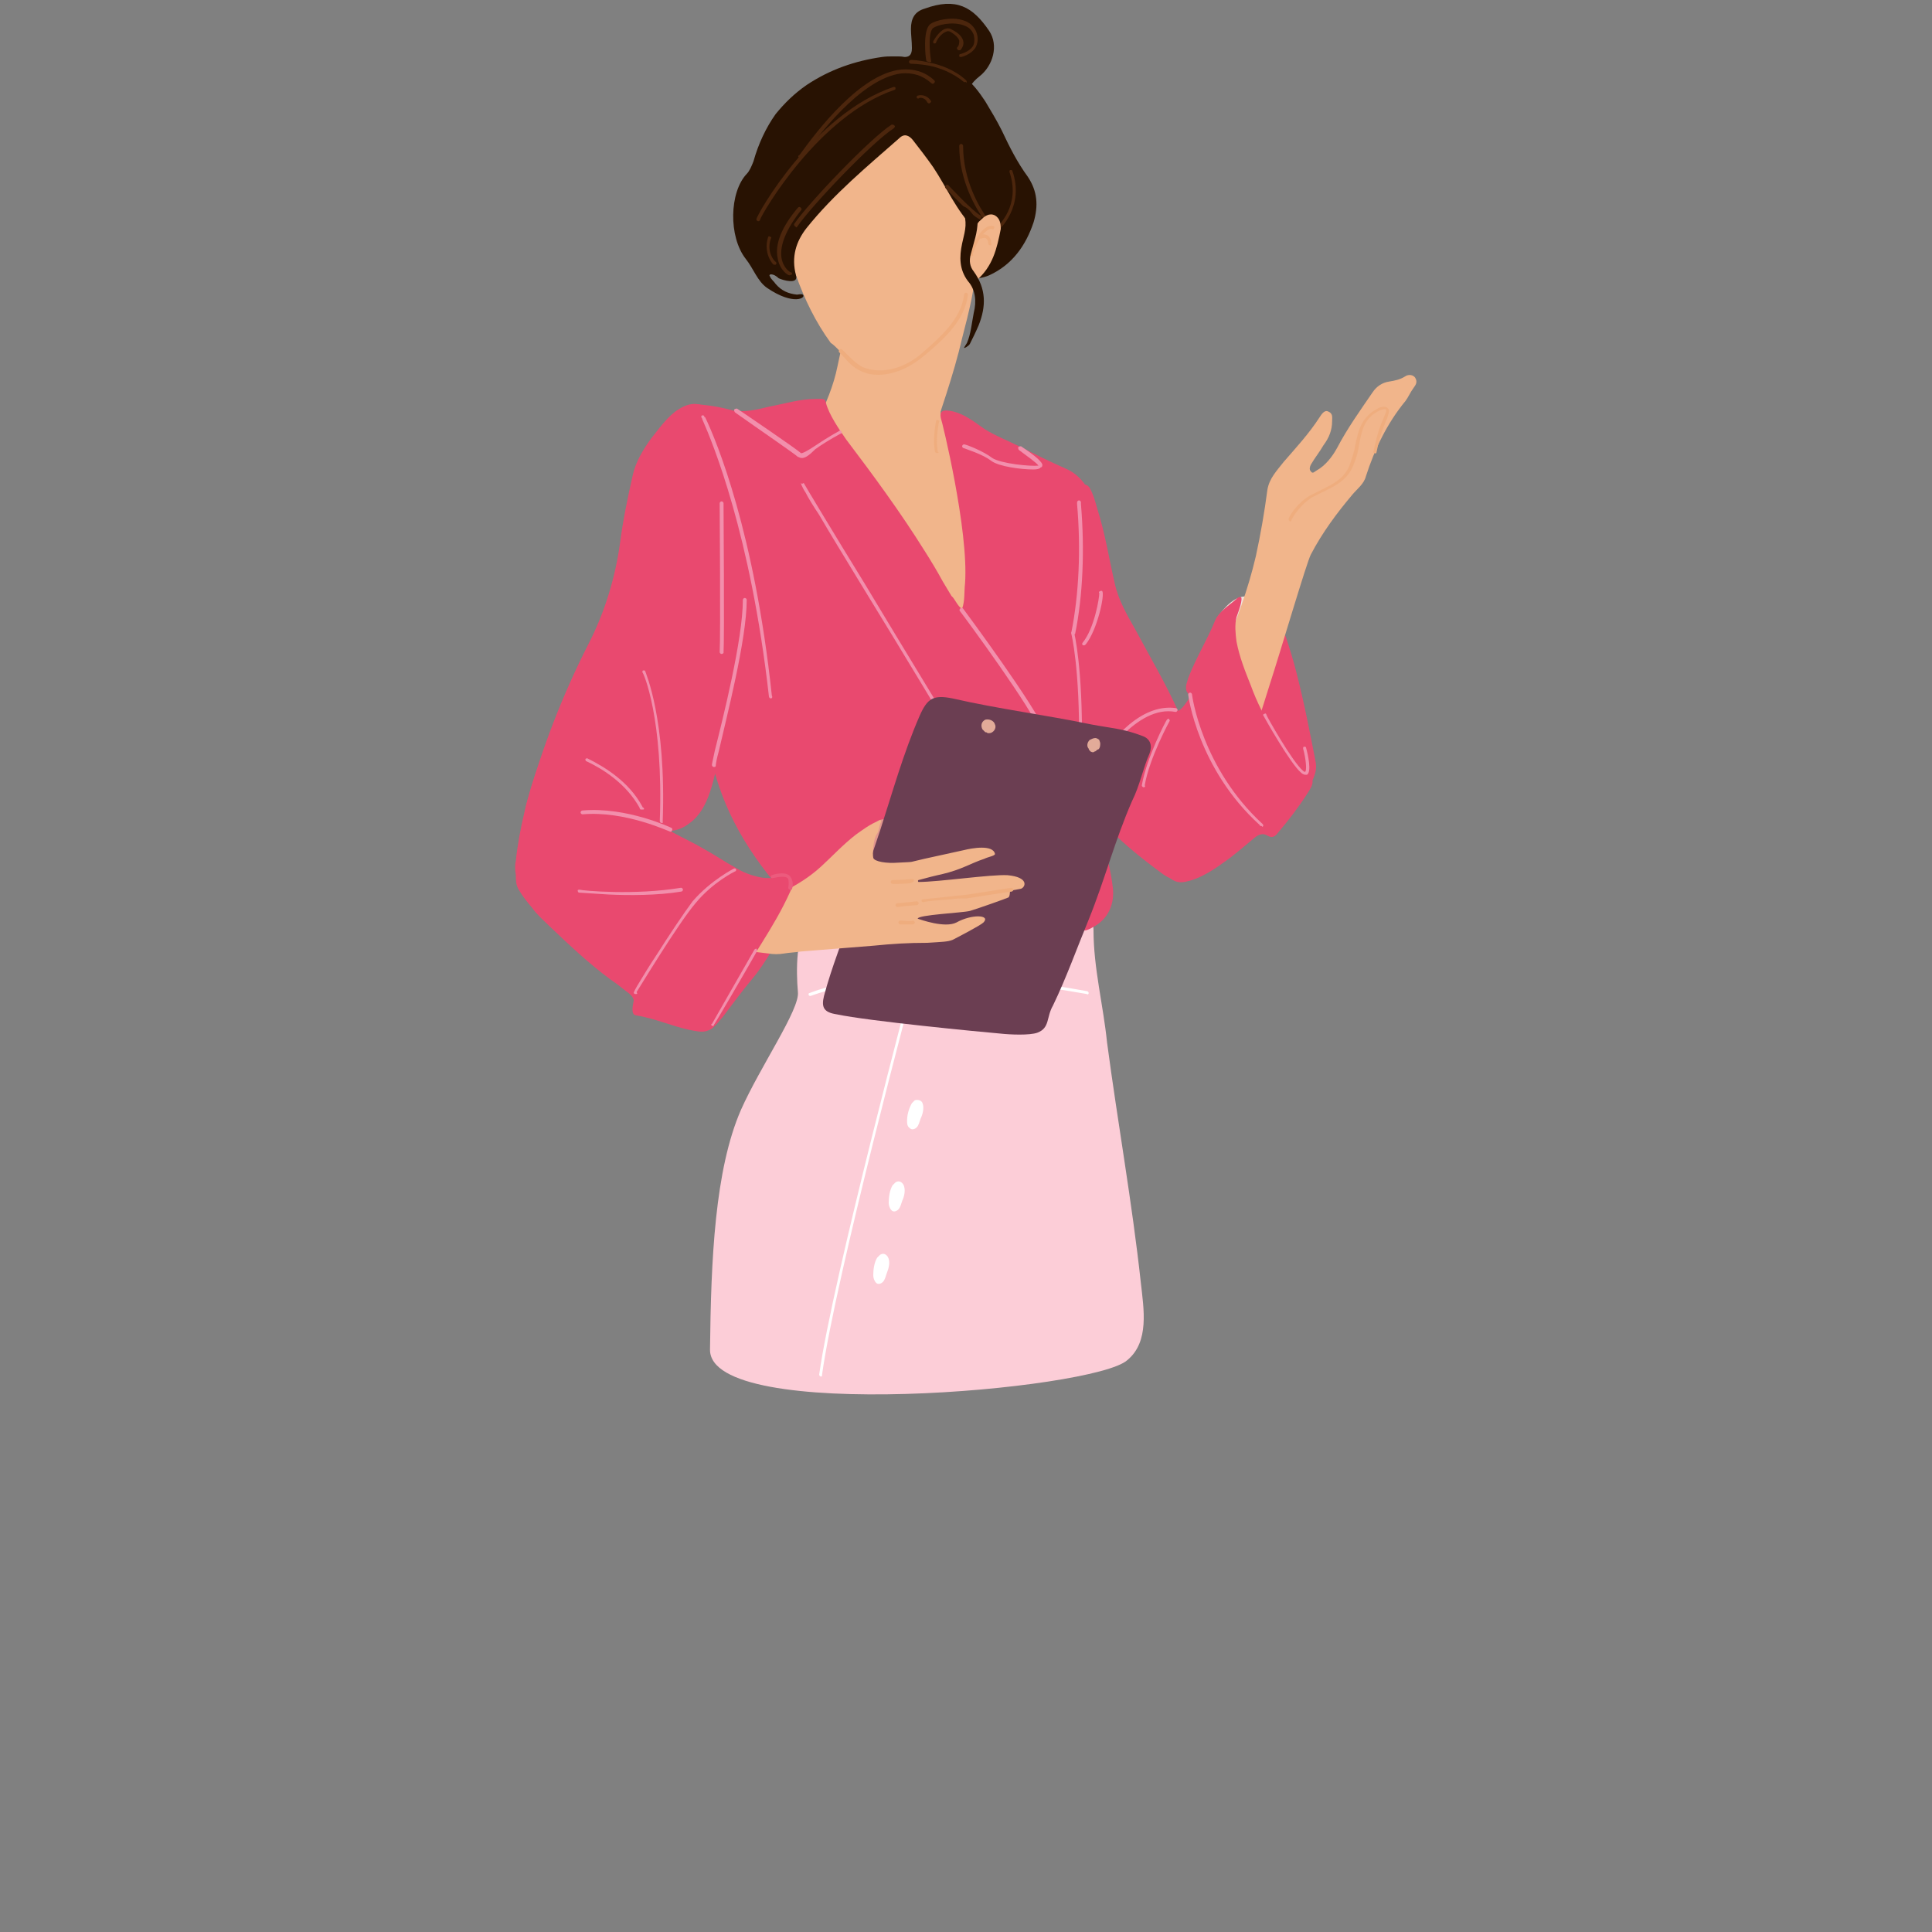 <?xml version="1.0" encoding="utf-8"?>
<!-- Generator: Adobe Illustrator 26.5.0, SVG Export Plug-In . SVG Version: 6.00 Build 0)  -->
<svg version="1.1" id="Layer_4" xmlns="http://www.w3.org/2000/svg" xmlns:xlink="http://www.w3.org/1999/xlink" x="0px" y="0px" viewBox="0 0 200 200" style="enable-background:new 0 0 200 200;" xml:space="preserve">
  <rect x="0" y="0" width="200" height="200" fill="#808080" stroke="none"/>
  <style type="text/css">
	.st0{fill:#F1B58B;}
	.st1{fill:#EFAD7E;}
	.st2{fill:#FCCDD7;}
	.st3{fill:#FFFFFF;}
	.st4{fill:#281202;}
	.st5{fill:#4C260D;}
	.st6{fill:#E9496F;}
	.st7{fill:#F28FAC;}
	.st8{fill:#F1E1DC;}
	.st9{fill:#E1968E;}
	.st10{fill:#6B3E52;}
	.st11{fill:#EC5B7D;}
	.st12{fill:#E2AB99;}
</style>
  <path class="st0" d="M86.8,44.5c0.8,0.4,1.4,0.6,2.2,0.4c1.9-0.5,3.9-0.8,5.8-1c0.5-0.1,0.6-0.2,0.4-0.6c-0.5-1.1,0.2-2.2,0.3-3.2
	c0-0.3,0.3-0.5,0.7-0.6c0.4-0.1,0.7,0.2,0.9,0.5c0.4,0.6,0.4,1.4,0.3,2.1c-0.2,1.5,0.6,2.3,1.7,3.1c2.9,2,6.1,3.3,9.6,4
	c2.2,0.4,3.1,1.9,3.1,4c0,0.8,0.4,1.5,0.3,2.3c-0.2,3.2-0.8,6.3-1.3,9.5c-1,5.1-2.1,10.1-3.4,15c-0.4,1.5-0.8,2.9-1.2,4.4
	c-0.3,1.1-1.2,1.9-1.7,2.9c-0.6,1.4-1.6,2-3.1,2.2c-3.3,0.4-6.6,0.8-9.9,0.7c-2.2-0.1-4.3-0.3-6.3-1.1c-2-0.7-3.5-2.1-4.9-3.7
	c-3.9-4.4-6.3-9.8-8.8-15c-2.2-4.6-3.1-9.5-3.9-14.5c-0.6-3.6,0.2-7,1.9-10.2c1.3-2.5,3-3.3,5.8-2.8c1.7,0.3,3.3,0.3,5,0.2
	c1.6-0.1,3.3-0.1,4.8-0.9c0.4-0.2,0.8-0.3,1.1-0.6c0.6-0.7,1.3-0.7,2.1-0.7c0.6,0.1,1,0.4,1.2,1c0.2,0.7,0,1.1-0.5,1.5
	C88.2,44,87.6,44.1,86.8,44.5L86.8,44.5z" />
  <path class="st0" d="M101.1,26.8c-0.1,2.8-0.8,5.5-1.5,8.2c-0.9,3.9-2.3,7.7-3.5,11.5c-0.1,0.3-0.2,0.6-0.4,0.8
	c-0.2,0.3-0.5,0.6-0.8,0.4c-0.7-0.5-1.4-0.1-2.1-0.1c-2.1,0.1-4.2-0.1-6.2-1.1c-0.5-0.2-0.9-0.5-1.3-0.7c-1.2-0.6-1.3-1-0.7-2.2
	c0.9-1.8,1.7-3.7,2.1-5.7c0.1-0.5,0.2-0.9,0.3-1.4c0.1-2.3,1.4-3.9,2.9-5.4c2.1-2.3,4.5-4.3,7.2-6c0.5-0.3,1-0.6,1.6-0.9
	c1.3-0.6,2.6,0.2,2.6,1.7C101.1,26.2,101.1,26.5,101.1,26.8L101.1,26.8z" />
  <path class="st1" d="M97,46.9c-0.1,0-0.2-0.1-0.2-0.1c-0.3-1.3,0.1-3.2,0.1-3.2c0-0.1,0.1-0.2,0.2-0.1c0.1,0,0.2,0.1,0.1,0.2
	c0,0-0.4,1.9-0.1,3.1C97.2,46.8,97.2,46.9,97,46.9C97.1,46.9,97.1,46.9,97,46.9L97,46.9z" />
  <path class="st2" d="M73.5,139.7c0.1-9.3,0.5-18.6,3.2-24.8c2-4.5,6.1-10.4,5.9-12.2c-0.2-2.2-0.2-6.1,1.1-6.9
	c2.7-1.6,5.8-1.9,8.7-2.1c4.3-0.3,8.6-0.5,12.9-0.2c2.1,0.2,4.2,0.5,6.2,0.8c1.1,0.2,1.7,0.9,1.7,2c0,3.9,1,7.7,1.4,11.6
	c1.1,8.3,2.6,16.6,3.5,24.9c0.3,2.7,0.9,6.1-1.4,8C113.3,143.9,73.4,147.4,73.5,139.7L73.5,139.7z" />
  <path class="st3" d="M95.5,114.2c-0.1-0.3-0.5-0.4-0.8-0.3c-0.1,0.1-0.2,0.2-0.3,0.3c-0.3,0.5-0.5,1.2-0.5,1.8c0,0.3,0,0.6,0.3,0.8
	c0.2,0.2,0.5,0.1,0.7-0.1c0.2-0.2,0.3-0.6,0.4-0.9C95.5,115.4,95.7,114.7,95.5,114.2L95.5,114.2z" />
  <path class="st3" d="M93.5,122.6c-0.2-0.3-0.5-0.4-0.8-0.2c-0.1,0.1-0.2,0.2-0.3,0.3c-0.3,0.5-0.4,1.2-0.4,1.8
	c0,0.3,0.1,0.6,0.3,0.8c0.2,0.2,0.5,0.1,0.7-0.1c0.2-0.2,0.3-0.6,0.4-0.9C93.6,123.9,93.8,123.1,93.5,122.6L93.5,122.6z" />
  <path class="st3" d="M91.9,130.1c-0.2-0.3-0.5-0.4-0.8-0.2c-0.1,0.1-0.2,0.2-0.3,0.3c-0.3,0.5-0.4,1.2-0.4,1.8
	c0,0.3,0.1,0.6,0.3,0.8c0.2,0.2,0.5,0.1,0.7-0.1c0.2-0.2,0.3-0.6,0.4-0.9C92,131.3,92.2,130.6,91.9,130.1L91.9,130.1z" />
  <path class="st3" d="M83.9,103.1c-0.1,0-0.1,0-0.2-0.1c0-0.1,0-0.2,0.1-0.2c0.1,0,8.4-3.9,28.7-0.2c0.1,0,0.2,0.1,0.2,0.2
	c0,0.1-0.1,0.2-0.2,0.1C92.3,99.3,84.1,103.1,83.9,103.1C84,103.1,83.9,103.1,83.9,103.1L83.9,103.1z" />
  <path class="st3" d="M85,142.5C85,142.5,85,142.5,85,142.5c-0.1,0-0.2-0.1-0.2-0.2c1.4-10,9.7-41,9.7-41.2c0-0.1,0.2-0.1,0.2-0.1
	s0.1,0.1,0.1,0.2c-0.1,0.3-8.3,31-9.7,41.1C85.1,142.4,85.1,142.5,85,142.5L85,142.5z" />
  <path class="st4" d="M90.9,7.9c-0.3-0.1-0.8-0.1-0.8-0.6c0-0.5,0.4-0.5,0.7-0.5c0.1,0,0.2,0,0.2-0.1c0.4-1,1.9-0.9,2.6-0.8
	c0.4,0,0.8-0.1,0.8-0.9c0-0.7-0.1-1.4-0.1-2c0-1.1,0.4-1.8,1.4-2.1c3.3-1.2,5-0.2,6.7,2.3c1,1.5,0.4,3.6-1,4.7
	c-0.9,0.7-1.5,1.6-1.4,2.9C100.1,11,92.3,8.1,90.9,7.9L90.9,7.9z" />
  <path class="st5" d="M96.1,6.5c-0.1,0-0.2-0.1-0.2-0.2c-0.1-0.3-0.4-3.2,0.4-3.8c0.5-0.4,2.2-0.8,3.4-0.4c0.7,0.2,1.2,0.7,1.4,1.3
	c0.2,0.6,0.1,1.1-0.1,1.5c-0.5,0.8-1.5,1-1.5,1c-0.1,0-0.2,0-0.2-0.1c0-0.1,0-0.2,0.1-0.2c0,0,0.9-0.2,1.3-0.8
	c0.2-0.3,0.2-0.8,0.1-1.2c-0.2-0.5-0.5-0.8-1.1-1c-1.2-0.4-2.7,0-3.1,0.3c-0.5,0.4-0.4,2.3-0.2,3.5C96.3,6.4,96.2,6.5,96.1,6.5
	C96.1,6.5,96.1,6.5,96.1,6.5L96.1,6.5z" />
  <path class="st5" d="M99.2,5.2C99.2,5.2,99.2,5.2,99.2,5.2C99.1,5.1,99,5,99.1,4.9c0.2-0.2,0.2-0.5,0.2-0.7
	c-0.1-0.3-0.4-0.6-0.9-0.9c-0.2-0.1-0.3-0.1-0.5,0c-0.5,0.2-0.9,0.8-1,1.1c0,0.1-0.2,0.1-0.2,0.1c-0.1,0-0.1-0.2-0.1-0.2
	c0,0,0.5-1,1.2-1.3c0.3-0.1,0.5-0.1,0.8,0.1c0.6,0.3,1,0.7,1.1,1.1c0.1,0.3,0,0.7-0.3,1C99.3,5.2,99.3,5.2,99.2,5.2L99.2,5.2z" />
  <path class="st6" d="M104.3,69.5c0.1-3.2,1-6,1.9-8.8c0.8-2.4,1.6-4.8,2.9-7.1c0.5-0.9,1-2,2.3-2.2c0.4-0.1,0.2-0.3,0.2-0.5
	c-0.1-0.3,0-0.6,0.4-0.7c0.3-0.1,0.6,0,0.8,0.3c0.4,0.7,0.6,1.5,0.8,2.2c0.8,2.5,1.2,5.1,1.8,7.7c0.4,1.8,1.3,3.3,2.2,4.9
	c1.5,2.8,3.1,5.5,4.4,8.4c0.2,0.5,0.6,1.1,0.8,1.6c0.3,0.6,0.7,1.1,1.5,0.8c0.3-0.1,0.5,0.1,0.6,0.3c0.7,1.8,1.9,3.2,2.7,4.9
	c1.6,3.6,0.8,6.1-2.2,8.6c-0.3,0.3-0.7,0.5-1.1,0.7c-1.3,0.9-2.6,0.8-3.9-0.1c-2.3-1.7-4.6-3.5-6.5-5.7c-1.3-1.5-2.4-3.1-3.3-4.8
	c-0.2-0.3-0.4-0.7-0.2-1.1c0.2-0.6-0.1-1-0.4-1.4c-1.2-1.3-2.1-2.7-3-4.1c-0.1-0.2-0.2-0.5-0.6-0.4c-0.9,0.3-1.3-0.3-1.5-1
	C104.3,71.2,104.2,70.2,104.3,69.5L104.3,69.5z" />
  <path class="st6" d="M99.6,63c0.3-0.8,0.2-1.8,0.3-2.6c0.4-5.5-2.4-16.9-2.5-17.1c-0.2-0.9,0.4-0.9,1.3-0.7c1.2,0.3,2.2,1.1,3.2,1.8
	c1.1,0.7,2.4,1.2,3.6,1.8c1.6,0.8,3.2,1.6,4.8,2.3c2.1,0.9,2.9,3,3.4,5c0.4,2.1,1.7,7.3,1.8,7.9c0.1,0.3-4.4,9.4-4.1,11.5
	c0.2,1.7,0.3,3.3,0.6,5c0.5,3,1.5,5.8,2.1,8.8c0.4,1.7,0.9,3.4,1.1,5.2c0.2,1.7-0.5,3.3-2.1,4.1c-0.3,0.2-0.8,0.4-1,0.3
	c-0.7-0.6-1.7-0.8-2-1.8c-0.1-0.3-0.2-0.4-0.5-0.4c-3.3-0.3-6.7-0.4-10-0.3c-2.5,0-5,0.3-7.4,0.6c-1.4,0.2-2.8,0.6-4.3,0.9
	c-1,0.2-2,0.3-3,0.5c-0.6,0.1-1-0.3-1.3-0.7c-4-4-7.4-8.4-9.2-13.8c-0.6-1.8-1-3.6-1.5-5.3c-0.5-1.8-1.4-3.4-2-5.2
	c-0.6-1.6-0.9-3.4-1.1-5.1c-0.6-3.6-0.9-7.3-0.9-11c0-3.8,0-7.8,1.2-11.4c0.5-1.3,1.4-1.6,2.6-1.4c1.1,0.1,2.1,0.3,3.2,0.6
	c1.2,0.2,2.5-0.1,3.7-0.4c1.6-0.3,3.2-0.8,4.8-0.8c0.8,0,1-0.1,1.1,0.4c0.3,1.2,1.4,2.8,2.1,3.8c2.8,3.7,5.6,7.5,8.1,11.5
	c0.7,1.1,1.3,2.1,1.9,3.2c0.3,0.5,0.6,1,0.9,1.5C98.8,61.9,99.2,62.9,99.6,63L99.6,63z" />
  <path class="st6" d="M53.8,87.3c0-0.7,0.3-1.3,0.3-1.9c0.2-0.7,0.2-1.5,0.4-2.2c1.6-5.7,3.7-11.2,6.4-16.5c1.7-3.3,2.8-6.9,3.3-10.6
	c0.3-2.3,0.8-4.7,1.3-6.9c0.3-1.4,1.1-2.7,1.9-3.8c0.8-1,1.7-2.3,2.8-3c0.9-0.6,2.1-0.9,2.9-0.1c3.4,3.3,3.3,9,4.4,13.4
	c0.4,1.5,0.3,3.1,0.4,4.6c0.2,1.6,0.4,3.2,0.1,4.9c-0.2,1.2-1.1,1.9-1.3,3.1c-0.1,0.7-0.2,1.3-0.3,2c-0.6,2.6-1.2,5.2-1.9,7.8
	c-0.6,2.3-1,5.6-3.1,7.1c-0.5,0.4-1.1,0.7-1.8,0.8c-0.9,0.2-1.8,0.1-2.7,0.3c-0.4,0.1-0.7,0.3-1,0.5c-1.7,0.9-3.5,1.4-5.3,2
	c-1,0.3-1.9,0.7-2.9,0.7c-0.3,0-0.7,0-1,0.1c-0.7,0.3-1.9-0.2-2.2-0.9C54.3,88.2,53.8,87.8,53.8,87.3L53.8,87.3z" />
  <path class="st7" d="M82.9,47.4c-0.1,0-0.2-0.1-0.3-0.1c-0.3-0.3-4.1-2.9-6.5-4.6c-0.1-0.1-0.1-0.2-0.1-0.3c0.1-0.1,0.2-0.1,0.3-0.1
	c0.6,0.4,6.2,4.2,6.6,4.6c0.1,0.1,0.8-0.3,1.4-0.7c0.6-0.4,1.5-1,2.6-1.6c0.1-0.1,0.2,0,0.2,0.1c0.1,0.1,0,0.2-0.1,0.2
	c-1.1,0.6-1.9,1.1-2.6,1.6C83.8,47.1,83.3,47.5,82.9,47.4L82.9,47.4z" />
  <path class="st7" d="M103.6,93.2c-0.1,0-0.1-0.1-0.2-0.1c0-0.1,0-0.2,0.1-0.2c0,0,2.7-1,3.3-2.7c0.7-1.9,1.6-12.2,0.9-14.4
	c-0.6-2.1-7.9-12-8.3-12.5c-0.1-0.1-0.1-0.2,0-0.3c0.1-0.1,0.2-0.1,0.3,0c0.3,0.4,7.7,10.4,8.4,12.6c0.7,2.2-0.3,12.7-0.9,14.6
	C106.5,92.1,103.8,93.1,103.6,93.2C103.7,93.1,103.6,93.1,103.6,93.2L103.6,93.2z" />
  <path class="st7" d="M99.2,76.9c-0.1,0-0.1,0-0.2-0.1c-0.7-1.2-5.5-9.2-9.8-16.2c-1.7-2.8-3.3-5.4-4.4-7.3c-0.6-0.9-1.1-1.7-1.4-2.3
	c-0.4-0.6-0.5-1-0.5-1l0.3,0.2l-0.2-0.1l0.2-0.1c0.1,0.2,3.1,5.2,6.3,10.4c4.2,7,9.1,15,9.8,16.2C99.4,76.7,99.4,76.8,99.2,76.9
	C99.3,76.9,99.2,76.9,99.2,76.9L99.2,76.9z" />
  <path class="st7" d="M107,48.6c-1.3,0-3.6-0.3-4.4-0.9c-0.9-0.7-2.6-1.2-2.8-1.3c-0.1,0-0.2-0.1-0.2-0.2c0-0.1,0.1-0.2,0.2-0.2
	c0.2,0,2,0.7,2.9,1.4c0.9,0.6,4,0.9,4.8,0.8c-0.2-0.3-1.2-1-2-1.6c-0.1-0.1-0.1-0.2-0.1-0.3c0.1-0.1,0.2-0.1,0.3-0.1
	c1.5,1,2.3,1.7,2.2,2c0,0.1-0.1,0.2-0.2,0.2C107.7,48.5,107.4,48.6,107,48.6L107,48.6z" />
  <path class="st7" d="M79.8,72.3c-0.1,0-0.2-0.1-0.2-0.2c-1.9-16.8-5.8-26.2-6.9-28.7c0-0.1-0.1-0.2-0.1-0.2c0-0.1,0-0.2,0.1-0.2
	c0.1,0,0.2,0,0.2,0.1c0,0,0,0.1,0.1,0.1c1.2,2.5,5.1,11.9,6.9,28.8C80,72.2,79.9,72.3,79.8,72.3C79.8,72.3,79.8,72.3,79.8,72.3
	L79.8,72.3z" />
  <path class="st7" d="M73.9,79.4c-0.1,0-0.2-0.1-0.2-0.2c0-0.1,0-0.1,0.3-1.5c0.8-3.2,2.9-11.5,2.9-15.6c0-0.1,0.1-0.2,0.2-0.2
	s0.2,0.1,0.2,0.2c0,4.1-2.1,12.2-2.9,15.7c-0.2,0.7-0.3,1.3-0.3,1.4C74.1,79.3,74.1,79.4,73.9,79.4C74,79.4,74,79.4,73.9,79.4
	L73.9,79.4z" />
  <path class="st7" d="M74.7,67.7C74.7,67.7,74.7,67.7,74.7,67.7c-0.1,0-0.2-0.1-0.2-0.2c0.1-1.5,0-15.3,0-15.4c0-0.1,0.1-0.2,0.2-0.2
	c0.1,0,0.2,0.1,0.2,0.2c0,0.6,0.1,13.9,0,15.5C74.9,67.6,74.8,67.7,74.7,67.7z" />
  <path class="st7" d="M68.5,85.2c-0.1,0-0.2-0.1-0.2-0.2c0.4-10.6-1.7-15.4-1.8-15.4c0-0.1,0-0.2,0.1-0.2c0.1,0,0.2,0,0.2,0.1
	c0,0.1,2.2,4.9,1.8,15.6C68.7,85.1,68.6,85.2,68.5,85.2z" />
  <path class="st7" d="M111.1,65.7C111.1,65.7,111.1,65.7,111.1,65.7c-0.1,0-0.2-0.1-0.2-0.2c0.8-4,1-8.7,0.6-13.3c0-0.2,0-0.2,0-0.2
	c0-0.1,0.1-0.2,0.2-0.2s0.2,0.1,0.2,0.2c0,0,0,0.1,0,0.2c0.4,4.7,0.2,9.5-0.6,13.4C111.2,65.7,111.2,65.7,111.1,65.7L111.1,65.7z" />
  <path class="st7" d="M113.7,85c-0.1,0-0.2-0.1-0.2-0.1l-1.8-7.6c0,0,0,0,0,0c0.1-8.2-0.8-11.7-0.8-11.7c0-0.1,0-0.2,0.1-0.2
	c0.1,0,0.2,0,0.2,0.1c0,0,0.9,3.6,0.8,11.8l1.8,7.6C113.9,84.9,113.8,85,113.7,85C113.7,85,113.7,85,113.7,85L113.7,85z" />
  <path class="st7" d="M112.2,66.8c0,0-0.1,0-0.1,0c-0.1-0.1-0.1-0.2,0-0.3c1.2-1.5,1.7-4.6,1.7-5.1c-0.1-0.1,0-0.2,0.1-0.2
	c0.1-0.1,0.2,0,0.2,0c0.3,0.3-0.5,4-1.7,5.5C112.3,66.8,112.3,66.8,112.2,66.8z" />
  <path class="st6" d="M71.8,105.5c1.4-1,2.5-2.3,3.6-3.7c1.6-2.1,3.2-4.3,4.4-6.6c0.2-0.3,0.3-0.6,0.6-0.7c0.3-0.3,0.7-0.4,1.1-0.1
	c0.4,0.3,0.5,0.7,0.2,1.1c-1.3,1.9-2.3,4-3.8,5.8c-1.1,1.3-2.1,2.7-3.1,4c-0.2,0.2-0.4,0.5-0.6,0.7c-1,1-0.6,0.6-3.2,0.3
	C70.9,106.3,71.8,105.6,71.8,105.5L71.8,105.5z" />
  <path class="st8" d="M130.4,62.2c0.1,0.5,0-0.8-0.2-0.1c-0.4,0.9-0.9,1.7-1.6,2.4c-0.2,0.2-0.6,0.3-0.9,0.1
	c-0.4-0.3-1.7-0.3-1.6-0.8c0.5-0.7,1.8-2.4,3.3-2c0.3,0.1,0.4,0.6,0.4,0.2C129.9,61.9,130.2,62.2,130.4,62.2L130.4,62.2z" />
  <path class="st6" d="M134.5,79c-1.1,0.7-2.1,0.5-2.6-0.6c-0.7-1.8-1.6-3.5-2.1-5.4c0-0.2-0.2-0.4-0.1-0.5c0.4-0.8,0.7-1.7,1.2-2.3
	c1.1-1.3,1.4-1.9,0.8-3.6c-0.1-0.2-0.2-0.4-0.2-0.7c0-0.3,0.2-0.7,0.6-0.7c0.5,0,0.8,0.2,1,0.7c0.4,1.2,0.8,2.5,1.1,3.7
	c0.8,3.1,1.4,6.2,2,9.3c0.2,1.1-0.4,2.1-1.1,3.3c-0.1,0.2-0.4-0.8-0.6-0.9c-0.3-0.2-0.2-0.5-0.1-0.8C134.6,80,134.6,79.6,134.5,79
	L134.5,79z" />
  <path class="st0" d="M121.2,87.8c-0.6-0.4-1.2-0.9-1.6-1.6c-1.3-1.9-1.3-3.7,0-5.7c1.3-1.9,2.6-3.8,3.6-5.9c1.2-2.4,2.3-4.7,3.4-7.1
	c1.4-3.2,2.6-6.5,3.4-9.9c0.5-2.3,0.9-4.6,1.2-6.9c0.2-1.2,1-2,1.7-2.9c1.3-1.5,2.6-2.9,3.7-4.6c0.2-0.3,0.5-0.8,0.9-0.6
	c0.5,0.2,0.4,0.6,0.4,1c0,0.9-0.3,1.7-0.9,2.5c-0.4,0.7-0.9,1.3-1.3,2c-0.1,0.2-0.2,0.5,0,0.7c0.2,0.3,0.4,0,0.6-0.1
	c0.9-0.5,1.6-1.4,2.1-2.3c1.1-2.1,2.4-3.9,3.7-5.8c0.4-0.6,1-1,1.7-1.1c0.6-0.1,1.1-0.2,1.6-0.5c0.4-0.3,0.9-0.2,1.1,0.1
	c0.3,0.5,0,0.8-0.2,1.1c-0.3,0.4-0.5,0.9-0.8,1.3c-1.9,2.3-3.2,5-4.1,7.8c-0.2,0.8-0.9,1.3-1.4,1.9c-1.6,1.9-3.1,3.9-4.3,6.2
	c-0.4,0.7-3.1,9.9-4.3,13.6c-0.9,2.8-1.7,5.7-2.9,8.4c-0.7,1.5-1.4,3-2.1,4.5c-0.3,0.7-0.8,1.1-1.5,1.5c-0.8,0.4-1.5,1-2,1.8
	c-0.3,0.5-0.9,0.2-1.3,0.5L121.2,87.8L121.2,87.8z" />
  <path class="st1" d="M133.6,54C133.6,54,133.5,54,133.6,54c-0.2-0.1-0.2-0.2-0.2-0.3c0-0.1,0.7-1.5,2.2-2.4c0.4-0.2,0.8-0.4,1.2-0.6
	c1.2-0.6,2.5-1.2,3-2.8c0.2-0.6,0.4-1.2,0.5-1.8c0.3-1.5,0.6-2.9,2.3-3.8c0.1-0.1,0.7-0.3,1-0.1c0.1,0.1,0.2,0.2,0.2,0.3
	c0,0.2-0.1,0.4-0.2,0.8c-0.2,0.5-0.7,1.5-1.1,3.5c0,0.1-0.1,0.2-0.2,0.1c-0.1,0-0.2-0.1-0.1-0.2c0.4-2.1,0.9-3.1,1.1-3.6
	c0.1-0.3,0.2-0.4,0.2-0.6c0,0,0,0,0-0.1c-0.1-0.1-0.5,0-0.7,0.1c-1.6,0.8-1.8,2-2.1,3.5c-0.1,0.6-0.2,1.2-0.5,1.9
	c-0.6,1.8-2,2.4-3.2,3c-0.4,0.2-0.8,0.4-1.2,0.6c-1.4,0.9-2.1,2.3-2.1,2.3C133.7,53.9,133.6,54,133.6,54L133.6,54z" />
  <path class="st6" d="M113.2,79.5c0-0.3,0-0.7,0.2-1c0.8-1.3,1.8-2.5,3.1-3.4c1.2-0.8,3.3-1.8,4.8-1.3c0.1,0,0.1-0.6,0.4-0.3
	c0.4,0.4,1.1-0.8,1.4-1.2c0.2-0.3-0.3-0.6-0.3-0.9c-0.1-0.4,0.1-0.8,0.2-1.2c0.8-2.1,2-4,2.8-6c0.4-0.9,1.4-1.5,2.2-2.2
	c0.1-0.1,0.2-0.2,0.4-0.2c0.4,0-0.3,1.8-0.4,2.1c-0.2,0.8-0.1,1.7,0,2.5c0.3,1.6,0.9,3.1,1.5,4.6c1.2,3.3,3.1,6.2,5.6,8.7
	c1,1,1,1.3,0.2,2.5c-0.9,1.4-1.9,2.7-3,4c-0.3,0.4-0.6,0.6-1.1,0.3c-0.5-0.3-0.9-0.1-1.3,0.2c-1.1,0.9-2.2,1.9-3.4,2.7
	c-0.8,0.6-2.1,1.4-3.1,1.7c-0.7,0.2-1.3,0.4-2,0c-0.3-0.2-0.5-0.4-0.7-0.7c-1.4-1.8-2.7-3.7-4.1-5.5c-0.7-0.9-1.4-1.9-2.1-2.8
	C113.7,81.3,113.1,80.5,113.2,79.5L113.2,79.5z" />
  <path class="st7" d="M113.6,79.4c-0.1,0-0.2-0.1-0.2-0.2c0-0.2,1.5-2.5,3.5-4.2c1.7-1.4,3.3-1.9,4.8-1.7c0.1,0,0.2,0.1,0.2,0.2
	c0,0.1-0.1,0.2-0.2,0.2c-4.1-0.8-7.8,5.3-8,5.5C113.7,79.4,113.7,79.4,113.6,79.4L113.6,79.4z" />
  <path class="st7" d="M118.4,81.5C118.4,81.5,118.4,81.5,118.4,81.5c-0.1,0-0.2-0.1-0.2-0.2c0.5-2.9,2.5-6.7,2.6-6.8
	c0.1-0.1,0.2-0.1,0.2-0.1s0.1,0.2,0.1,0.2c0,0-2.1,3.8-2.6,6.7C118.6,81.4,118.5,81.5,118.4,81.5L118.4,81.5z" />
  <path class="st7" d="M130.5,85.5c0,0-0.1,0-0.1-0.1C124,79.6,123,72,123,71.9c0-0.1,0.1-0.2,0.2-0.2c0.1,0,0.2,0.1,0.2,0.2
	c0,0.1,1,7.6,7.3,13.4c0.1,0.1,0.1,0.2,0,0.3C130.6,85.5,130.6,85.5,130.5,85.5L130.5,85.5z" />
  <path class="st7" d="M135.1,80.2c-0.1,0-0.3-0.1-0.4-0.2c-1.1-0.9-3.8-5.7-3.9-5.9c-0.1-0.1,0-0.2,0.1-0.2c0.1-0.1,0.2,0,0.2,0.1
	c0,0.1,2.7,4.9,3.8,5.8c0.1,0.1,0.2,0.1,0.2,0.1c0.2-0.1,0.1-1.3-0.2-2.4c0-0.1,0-0.2,0.1-0.2c0.1,0,0.2,0,0.2,0.1
	c0.2,0.7,0.6,2.5,0.1,2.8C135.3,80.2,135.2,80.2,135.1,80.2L135.1,80.2z" />
  <path class="st0" d="M81.2,23l0.1-2.4c0.4-0.7,0.5-1.6,0.6-2.4c0.6-5.5,6.7-8.4,10.6-7.7c1.8,0.3,3.5,0.6,4.9,1.9
	c2.9,2.7,4.3,6.1,4.4,10c0.1,4.1-1.3,7.8-3.2,11.3c-1.3,2.3-6,7.1-10.8,3.5c-0.2-0.1-0.5-0.5-0.8-0.8c-0.4-0.4-0.8-0.8-1-0.9
	c-1.6-2.2-2.7-4.5-3.6-7c-0.6-1.5-0.9-3-0.9-4.6C81.5,23.5,81.6,23.1,81.2,23L81.2,23z" />
  <path class="st9" d="M92.4,86.5c0,0.4-0.2,0.8-0.4,1.2c-0.7,0.9-1.4,1.7-2.3,2.4c-0.5,0.4-1,0.6-1.6,0.2c-0.5-0.4-0.3-1-0.1-1.5
	c0.7-1.3,1.8-2.6,2.7-3.7c0.3-0.3,1.1-0.4,1.4-0.2C92.7,85.2,92.4,86.1,92.4,86.5z" />
  <path class="st10" d="M107.4,106.9c-0.8,0.3-2.9,0.2-3.8,0.1c-2.3-0.2-13.7-1.3-17-2c-1.3-0.2-1.6-0.7-1.3-1.9
	c0.4-1.5,0.9-3,1.4-4.4c1.5-4.2,3-8.5,4.4-12.7c1.3-4,2.4-8,4.1-11.9c0.8-1.8,1.4-2.2,3.4-1.8c4.8,1.1,9.6,1.7,14.4,2.7
	c2.1,0.4,3.2,0.4,5.3,1.2c0.8,0.3,1,1,0.7,1.8c-0.7,1.6-1,3.3-1.8,4.9c-1.8,4.1-2.8,8.1-4.5,12.3c-1.2,2.9-2.3,6-3.7,8.9
	C108.3,105.3,108.7,106.4,107.4,106.9L107.4,106.9z" />
  <path class="st0" d="M99,95.5c1.6-0.9,3.6-0.8,2.8,0c-0.3,0.3-2.8,1.6-3.2,1.8c-0.5,0.2-1.1,0.2-2.6,0.3c-2,0-3.6,0.1-5.6,0.3
	c-2.5,0.2-5,0.4-7.5,0.6c-0.6,0.1-1.1,0.1-1.7,0.2c-0.6,0.1-1.1,0.1-1.7,0c-1.5-0.2-3-0.3-4.5-0.5c-0.2,0-0.5,0.1-0.6-0.2
	c-0.1-0.3,0.2-0.3,0.3-0.4c0.1-0.1,0.2-0.2,0.2-0.4c0.4-1.3,1.1-2.3,2-3.3c0.7-0.8,1.7-1,2.6-1.2c0.6-0.1,1.1-0.1,1.6-0.4
	c1.4-0.7,2.7-1.5,3.9-2.6c1.2-1.1,2.3-2.3,3.6-3.3c0.7-0.5,1.5-1.1,2.3-1.4c0.1-0.1,0.4-0.2,0.3,0.1c-0.2,0.4-0.2,0.9-0.4,1.2
	c-0.4,0.5-0.5,2.1-0.4,2.5c0.1,0.4,1.4,0.6,2.6,0.5c1.9-0.1,0.9,0,2.7-0.4c1.3-0.3,2.8-0.6,4.1-0.9c0.8-0.2,3-0.6,3.2,0.4
	c0,0.2-0.7,0.3-1.1,0.5c-1.5,0.5-2.3,1.1-4.4,1.6c-0.5,0.1-1.7,0.4-2.4,0.6c-0.1,0-0.1,0.2,0,0.2c2.1,0,7.5-0.8,9.2-0.7
	c2.2,0.2,1.9,1.2,1.4,1.4c0,0-0.5,0.1-1.1,0.2c-0.1,0,0,0.5-0.2,0.7c-0.2,0.1-3,1.1-4,1.4c-0.8,0.2-5.4,0.4-5.4,0.8
	C95.3,95.2,97.8,96.1,99,95.5L99,95.5z" />
  <path class="st1" d="M92.4,91.5c-0.1,0-0.2-0.1-0.2-0.2s0.1-0.2,0.2-0.2c0.9,0,1.9-0.1,2-0.1c0.1,0,0.2,0,0.2,0.1
	c0,0.1,0,0.2-0.1,0.2C94.4,91.5,93.2,91.5,92.4,91.5C92.4,91.5,92.4,91.5,92.4,91.5L92.4,91.5z" />
  <path class="st1" d="M92.9,93.9c-0.1,0-0.2-0.1-0.2-0.2c0-0.1,0.1-0.2,0.2-0.2c0.3,0,1.9-0.2,2-0.2c0.1,0,0.2,0.1,0.2,0.2
	c0,0.1-0.1,0.2-0.2,0.2C94.8,93.7,93.6,93.8,92.9,93.9C92.9,93.9,92.9,93.9,92.9,93.9z" />
  <path class="st1" d="M94.1,95.7c-0.3,0-0.8,0-0.9,0c-0.1,0-0.2-0.1-0.2-0.2c0-0.1,0.1-0.2,0.2-0.2c0.4,0,1.1,0.1,1.3,0
	c0.1,0,0.2,0.1,0.2,0.2c0,0.1-0.1,0.2-0.2,0.2C94.4,95.7,94.3,95.7,94.1,95.7z" />
  <path class="st6" d="M53.4,89.1c0.3-3,1.3-7.2,2.4-10c0.9-2.3,2.6-1.5,5-0.4c0.8,0.3,1.6,0.7,2.4,0.9c1.5,0.4,2.5,1.7,3.8,2.4
	c0.2,0.1,0.3,0.4,0.3,0.8c0.1,0.7,0.3,1.4,0.7,2c0.4,0.6,1.1,1,1.7,1.4c1.1,0.6,2.2,1.1,3.2,1.7c1.1,0.6,2.1,1.3,3.2,1.9
	c0.8,0.5,1.6,0.8,2.5,1c0.4,0.1,0.9,0.1,1.4,0.1c0.4,0,0.9-0.2,1.3-0.1c0.8,0.2,0.8,0.9,0.5,1.5c-1.7,3.8-4.2,7-6.1,10.6
	c-0.4,0.8-0.8,1.6-1.2,2.4c-0.9,1.8-1.7,1.6-3.2,1.3c-1.8-0.4-3.6-1.2-5.5-1.5c-0.5-0.1-0.3-1-0.2-1.5c0-0.4-0.5-0.8-0.8-1
	c-0.5-0.4-1-0.8-1.6-1.2c-2.3-1.7-4.3-3.6-6.4-5.6c-0.6-0.6-1.2-1.1-1.7-1.8c-0.5-0.6-1-1.2-1.4-1.9c-0.3-0.5-0.3-1-0.3-1.5
	C53.3,90,53.3,89.5,53.4,89.1L53.4,89.1z" />
  <path class="st7" d="M69.4,86.1C69.4,86.1,69.3,86.1,69.4,86.1c-0.1,0-4.7-2.2-9.1-1.8c-0.1,0-0.2-0.1-0.2-0.2
	c0-0.1,0.1-0.2,0.2-0.2c4.6-0.4,9.2,1.8,9.2,1.8c0.1,0,0.1,0.2,0.1,0.2C69.5,86.1,69.5,86.1,69.4,86.1z" />
  <path class="st7" d="M65.8,102.9c-0.1,0-0.1,0-0.2-0.1c0-0.1,0.2-0.5,0.7-1.3c0.3-0.5,0.9-1.5,1.7-2.7c1.2-1.9,2.8-4.3,3.7-5.5
	c1.9-2.2,4.3-3.4,4.3-3.4c0.1,0,0.2,0,0.2,0.1c0,0.1,0,0.2-0.1,0.2c0,0-2.3,1.1-4.1,3.3c-1.8,2.1-5.9,8.9-6.1,9.2
	C66,102.9,66,102.9,65.8,102.9C65.9,103,65.9,103,65.8,102.9L65.8,102.9z" />
  <path class="st7" d="M63,92.6c-1.7-0.1-3-0.2-3.1-0.2c-0.1-0.1-0.1-0.2-0.1-0.2c0-0.1,0.1-0.1,0.2-0.1c0.3,0.1,5.7,0.6,10.5-0.2
	c0.1,0,0.2,0.1,0.2,0.2c0,0.1-0.1,0.2-0.2,0.2C68.1,92.7,65.1,92.7,63,92.6L63,92.6z" />
  <path class="st11" d="M81.8,92.1C81.8,92.1,81.8,92.1,81.8,92.1c-0.1,0-0.2-0.1-0.2-0.2c0,0,0.1-0.5,0-0.9c-0.2-0.4-1.1-0.2-1.6-0.1
	c-0.1,0-0.2,0-0.2-0.1c0-0.1,0-0.2,0.1-0.2c0.2-0.1,1.7-0.5,2,0.3C82.2,91.4,82,92,82,92C82,92.1,81.9,92.1,81.8,92.1L81.8,92.1z" />
  <path class="st7" d="M66.4,83.8c0,0-0.1,0-0.1,0c0,0-0.1-0.1-0.1-0.2c-1.4-2.5-3.8-4-5.5-4.8c-0.1,0-0.1-0.2-0.1-0.2
	c0-0.1,0.2-0.1,0.2-0.1c1.8,0.9,4.3,2.4,5.7,5c0,0,0,0.1,0.1,0.1c0.1,0.1,0.1,0.2,0,0.2C66.5,83.8,66.4,83.8,66.4,83.8L66.4,83.8z" />
  <path class="st4" d="M107,23c-0.8,2.4-2.2,4.4-4.6,5.5c-0.7,0.3-1.5,0.4-2.2,0.3c-0.2,0-0.4,0-0.5-0.3c0-0.3,0.2-0.3,0.4-0.3
	c0.9,0,1-0.4,1.1-1.2c0.1-1-0.2-2-0.2-3c0-0.1-0.1-0.3-0.2-0.4c-1.8-1.8-2.8-4.2-4.2-6.3c-0.7-1-1.4-1.9-2.1-2.8
	c-0.4-0.5-0.9-0.7-1.4-0.2c-3.3,2.9-6.8,5.8-9.6,9.3c-1.1,1.4-1.6,3-1.1,4.9c0.3,1-1.4,0.5-1.8,0.3c-0.2-0.2-0.5-0.4-0.8-0.4
	c-0.1,0-0.2,0.1-0.1,0.2c0.1,0.3,0.4,0.5,0.6,0.8c0.6,0.7,1.3,1,2.2,1.1c0.1,0,0.5-0.1,0.6,0c0.4,0.3-0.9,1.2-3.7-0.7
	c-1-0.7-1.4-2-2.2-3c-1.8-2.3-1.7-6.9,0.1-8.8c0.3-0.3,0.5-0.8,0.7-1.3c0.5-1.8,1.3-3.5,2.3-4.9v0h0c0.9-1.1,1.9-2.1,3.2-3
	c2.4-1.6,5-2.5,7.8-2.9c1.4-0.2,3.5,0.1,4.8,0.5c0.9,0.3,1,0.8,1.9,1.2c0.3,0.1,0.5,0.3,0.9,0.1c0.3-0.2,0.6,0,0.8,0.2
	c1,0.7,1.7,1.7,2.3,2.6c0.6,1,1.2,2,1.7,3c0.8,1.7,1.6,3.3,2.7,4.8C107.4,19.8,107.5,21.3,107,23L107,23z" />
  <path class="st5" d="M81.7,28.5C81.7,28.5,81.6,28.5,81.7,28.5c-0.1,0-1-0.5-1.2-1.8c-0.3-1.4,0.4-3.2,2.1-5.2
	c0.1-0.1,0.2-0.1,0.3,0s0.1,0.2,0,0.3c-1.5,1.9-2.2,3.6-2,4.9c0.2,1.1,0.9,1.5,1,1.5c0.1,0,0.1,0.2,0.1,0.2
	C81.8,28.5,81.7,28.5,81.7,28.5L81.7,28.5z" />
  <path class="st5" d="M82.4,23.5C82.4,23.5,82.3,23.5,82.4,23.5c-0.2-0.1-0.2-0.2-0.2-0.3c1.5-2.2,7.9-8.9,10.1-10.3
	c0.1,0,0.2,0,0.3,0.1c0.1,0.1,0,0.2-0.1,0.3c-2.2,1.4-8.5,8-10,10.2C82.5,23.5,82.4,23.6,82.4,23.5L82.4,23.5z" />
  <path class="st5" d="M80.2,27.4c0,0-0.1,0-0.1,0c-0.1,0-1.1-1.2-0.6-2.8c0-0.1,0.1-0.2,0.2-0.1c0.1,0,0.2,0.1,0.1,0.2
	c-0.5,1.4,0.4,2.4,0.5,2.4c0.1,0.1,0.1,0.2,0,0.3C80.3,27.4,80.2,27.4,80.2,27.4L80.2,27.4z" />
  <path class="st5" d="M78.5,22.9c-0.1,0-0.2-0.1-0.2-0.2c0-0.4,5.9-10.9,14.2-13.7c0.1,0,0.2,0,0.2,0.1c0,0.1,0,0.2-0.1,0.2
	C84.7,12,78.9,22.1,78.7,22.7C78.7,22.8,78.6,22.9,78.5,22.9L78.5,22.9z" />
  <path class="st5" d="M82.8,16.3c0,0-0.1,0-0.1,0c-0.1-0.1-0.1-0.2,0-0.2c0,0,0,0,0.1-0.1c1.8-2.5,6.3-8.4,10.5-8.8
	c1.3-0.1,2.4,0.2,3.4,1.1c0.1,0.1,0.1,0.2,0,0.3c-0.1,0.1-0.2,0.1-0.3,0c-0.9-0.8-1.9-1.1-3.1-1c-4.2,0.5-8.9,6.8-10.2,8.7
	c-0.1,0.1-0.1,0.1-0.1,0.1C82.9,16.3,82.8,16.3,82.8,16.3L82.8,16.3z" />
  <path class="st5" d="M96.2,10.7c-0.1,0-0.1,0-0.2-0.1c-0.3-0.6-0.9-0.5-0.9-0.4c-0.1,0-0.2,0-0.2-0.1c0-0.1,0-0.2,0.1-0.2
	c0.3-0.1,1-0.1,1.4,0.6C96.4,10.5,96.3,10.7,96.2,10.7C96.2,10.7,96.2,10.7,96.2,10.7L96.2,10.7z" />
  <path class="st5" d="M101.4,22.7C101.4,22.7,101.3,22.7,101.4,22.7c-1-0.5-3.4-3.1-3.5-3.2c-0.1-0.1-0.1-0.2,0-0.3
	c0.1-0.1,0.2-0.1,0.3,0c0,0,2.5,2.7,3.3,3.1c0.1,0,0.1,0.2,0.1,0.2C101.5,22.7,101.5,22.7,101.4,22.7z" />
  <path class="st5" d="M102.1,22.9c-0.1,0-0.1,0-0.2-0.1c0,0,0,0,0,0c-0.8-1.1-2.6-4-2.6-7.7c0-0.1,0.1-0.2,0.2-0.2
	c0.1,0,0.2,0.1,0.2,0.2c0,3.6,1.7,6.4,2.5,7.5c0,0,0,0.1,0,0.1c0.1,0.1,0,0.2-0.1,0.2C102.2,22.9,102.2,22.9,102.1,22.9L102.1,22.9z
	" />
  <path class="st5" d="M103.3,23.9c-0.1,0-0.1,0-0.1-0.1c-0.1-0.1-0.1-0.2,0-0.3c0.1-0.1,2.5-2.2,1.3-5.7c0-0.1,0-0.2,0.1-0.2
	c0.1,0,0.2,0,0.2,0.1c1.3,3.7-1.4,6.1-1.4,6.1C103.4,23.9,103.4,23.9,103.3,23.9L103.3,23.9z" />
  <path class="st5" d="M99.9,8.5c0,0-0.1,0-0.1,0c-1.2-1-2.6-1.5-3.6-1.7c-1.1-0.2-1.9-0.2-1.9-0.2c-0.1,0-0.2-0.1-0.2-0.2
	c0-0.1,0.1-0.2,0.2-0.2c0,0,0.8,0,2,0.3c1,0.2,2.5,0.7,3.7,1.8c0.1,0.1,0.1,0.2,0,0.3C100,8.4,99.9,8.5,99.9,8.5L99.9,8.5z" />
  <path class="st1" d="M90.9,38.8c-0.6,0-1.2-0.1-1.8-0.4c-0.7-0.3-1.3-0.9-1.8-1.5c-0.1-0.1-0.3-0.3-0.4-0.4c-0.1-0.1-0.1-0.2,0-0.3
	s0.2-0.1,0.3,0c0.1,0.1,0.3,0.3,0.4,0.4c0.5,0.5,1.1,1.1,1.7,1.4c2.2,0.9,4.6-0.1,6.1-1.4c1.8-1.6,4.1-3.5,4.4-6.1
	c0-0.1,0.1-0.2,0.2-0.2c0.1,0,0.2,0.1,0.2,0.2c-0.3,2.7-2.6,4.7-4.5,6.3C94.4,37.9,92.7,38.8,90.9,38.8L90.9,38.8z" />
  <path class="st7" d="M73.8,106.2c0,0-0.1,0-0.1,0c-0.1-0.1-0.1-0.2,0-0.2c0.1-0.2,3.2-5.6,4.4-7.7c0.1-0.1,0.2-0.1,0.2-0.1
	s0.1,0.2,0.1,0.2c-1.3,2.3-4.4,7.6-4.5,7.7C73.9,106.2,73.9,106.2,73.8,106.2L73.8,106.2z" />
  <path class="st0" d="M103.6,23.7c-0.4,2-0.8,3.9-2.6,5.4c-0.5,0.4-0.6,0.7-1.1,0.5c-0.5-0.2-0.4-0.8-0.4-1.2
	c0.1-1.5,0.6-2.9,1.3-4.3c0.2-0.5,0.3-1,0.7-1.3c0.4-0.4,0.9-0.8,1.5-0.5C103.5,22.6,103.6,23.1,103.6,23.7L103.6,23.7z" />
  <path class="st1" d="M100.6,26.5C100.6,26.5,100.6,26.5,100.6,26.5c-0.2,0-0.2-0.1-0.2-0.2c0,0,0.4-1.3,1-2.1
	c0.5-0.6,0.9-0.9,1.4-0.8c0.1,0,0.2,0.1,0.1,0.2c0,0.1-0.1,0.2-0.2,0.1c-0.3-0.1-0.7,0.3-1,0.6c-0.6,0.8-1,2-1,2
	C100.8,26.5,100.7,26.5,100.6,26.5L100.6,26.5z" />
  <path class="st1" d="M102.5,25.4c-0.1,0-0.2-0.1-0.2-0.2c0-0.3-0.1-0.4-0.2-0.5c-0.1-0.1-0.3-0.1-0.5,0c0,0-0.1,0-0.1,0
	c-0.1,0-0.2-0.1-0.2-0.2c0-0.1,0.1-0.2,0.2-0.2c0.3-0.1,0.6,0,0.8,0.1c0.2,0.2,0.3,0.4,0.3,0.8C102.7,25.3,102.6,25.4,102.5,25.4
	L102.5,25.4L102.5,25.4z" />
  <path class="st4" d="M101.2,22.9c0,1.2-0.4,2.2-0.7,3.4c-0.2,0.7-0.1,1.3,0.3,1.8c1.3,1.8,1.3,3.6,0.5,5.6c-0.3,0.7-0.6,1.3-0.9,1.9
	c-0.1,0.2-0.6,0.5-0.6,0.4c0,0,0.1-0.2,0.3-0.5c0.4-0.9,0.5-2.1,0.7-3.1c0.3-1.2,0.2-2.4-0.6-3.3c-0.9-1.2-0.9-2.5-0.6-3.9
	c0.4-1.7,0.5-2,0.1-3.6c-0.1-0.3-0.5,0-0.2-0.2c0.4-0.2,1,0.5,1.2,0.8C101.1,23.2,101.2,22,101.2,22.9L101.2,22.9z" />
  <path class="st12" d="M113.9,77C113.9,77,113.9,77,113.9,77C113.9,77,113.9,77,113.9,77c0-0.2-0.1-0.3-0.1-0.4
	c-0.1-0.1-0.3-0.2-0.4-0.2c-0.2,0-0.4,0.1-0.6,0.2c-0.3,0.3-0.3,0.7-0.1,0.9c0,0.1,0.1,0.2,0.2,0.3c0.2,0.1,0.3,0.1,0.4,0
	c0.1,0,0.2-0.1,0.3-0.2C113.8,77.6,113.9,77.3,113.9,77L113.9,77z" />
  <path class="st12" d="M103,75c-0.1-0.4-0.6-0.6-1-0.5c-0.4,0.2-0.5,0.6-0.3,1c0.1,0.1,0.2,0.2,0.3,0.3c0,0,0,0,0.1,0
	c0.1,0.1,0.2,0.1,0.3,0.1C102.8,75.9,103.2,75.4,103,75L103,75z" />
  <path class="st1" d="M95.6,93.4c-0.1,0-0.2-0.1-0.2-0.1c0-0.1,0-0.2,0.1-0.2c0.1,0,0.9-0.1,2.9-0.3c0.6-0.1,1.2-0.1,1.8-0.2
	c0.7-0.1,4.5-0.7,4.5-0.7c0.1,0,0.2,0.1,0.2,0.2c0,0.1-0.1,0.2-0.2,0.2c-0.2,0-3.9,0.6-4.6,0.7C99.6,93,99,93,98.4,93.1
	C97,93.2,95.7,93.3,95.6,93.4C95.6,93.4,95.6,93.4,95.6,93.4L95.6,93.4z" />
</svg>